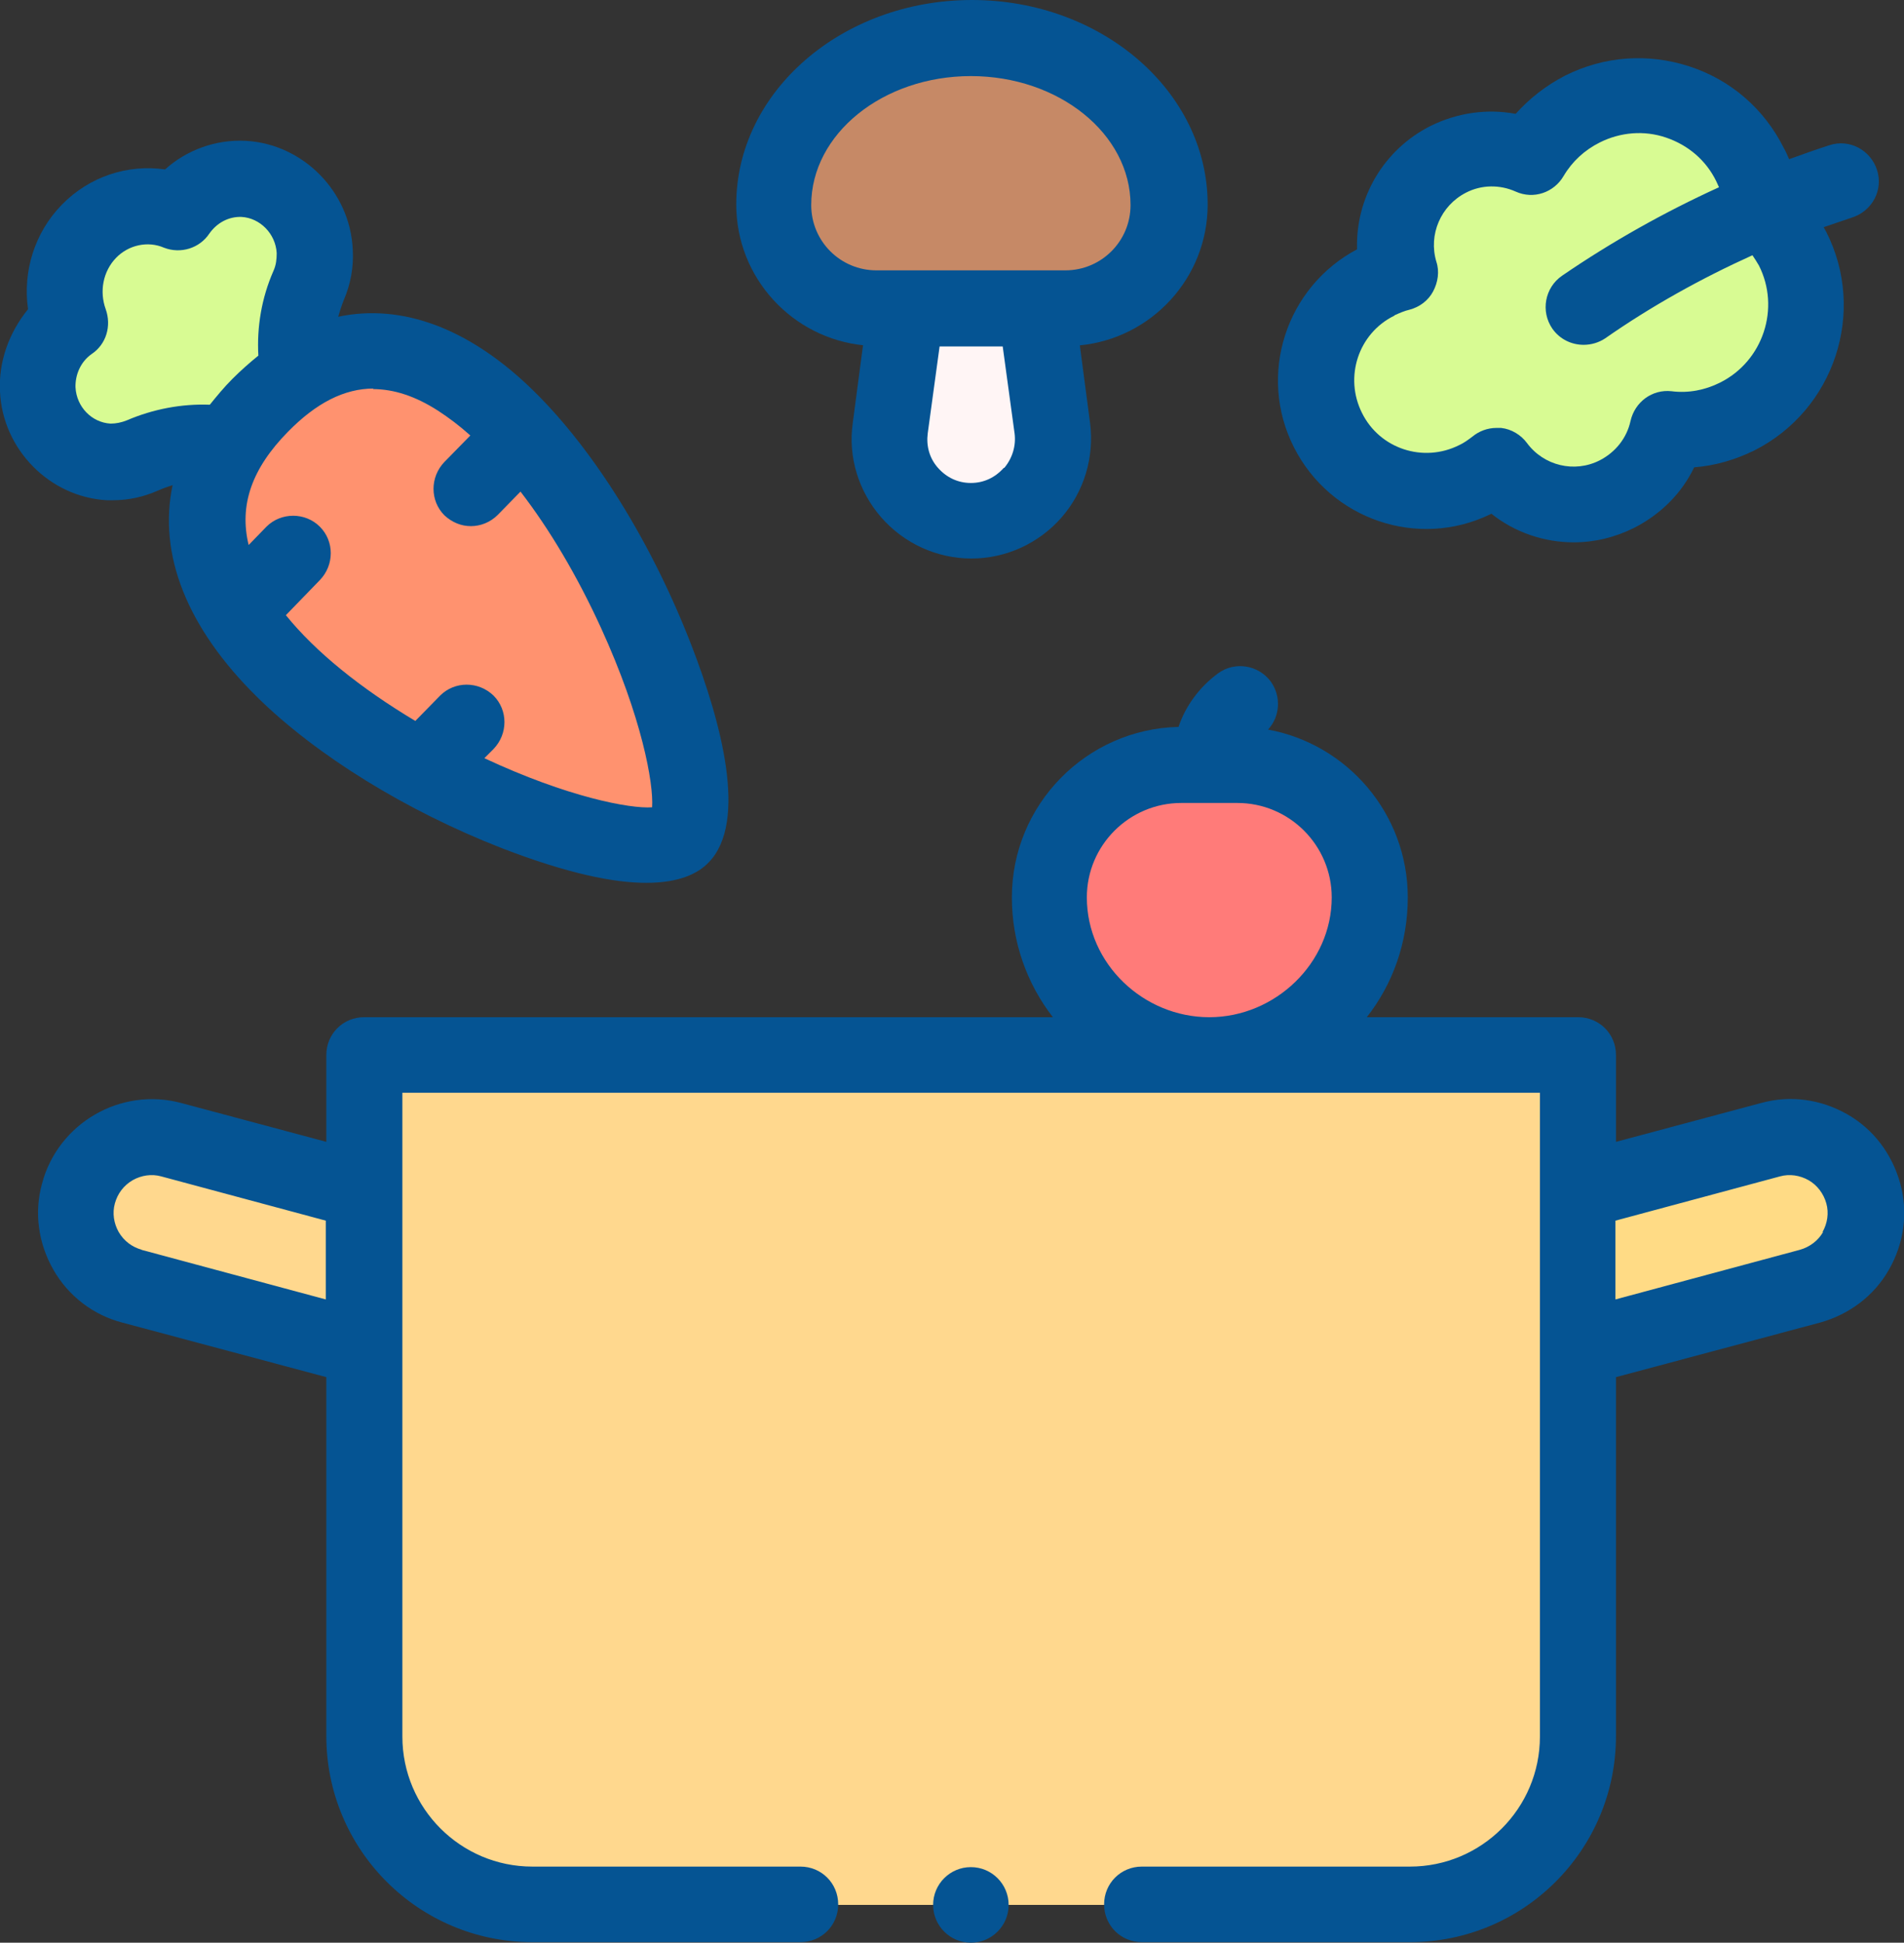 <svg xmlns="http://www.w3.org/2000/svg" id="Calque_2" viewBox="0 0 35.3 36"><rect x="0" y="0" width="35.3" height="36" fill="#333333" stroke="none"/><g id="Calque_1-2"><path d="m28.18,25.28l-.73-2.72,5.37-1.44c.75-.2,1.52.24,1.72.99.2.75-.24,1.52-.99,1.72l-5.37,1.44Z" style="fill:#ffdb85;"></path><path d="m7.82,25.28l.73-2.72-5.37-1.44c-.75-.2-1.52.24-1.72.99-.2.75.24,1.52.99,1.72l5.37,1.44Z" style="fill:#ffd88e;"></path><path d="m26.13,35.3H9.87c-1.72,0-3.12-1.39-3.12-3.12v-12.63h22.5v12.63c0,1.72-1.39,3.12-3.12,3.12Z" style="fill:#ffd88e;"></path><path d="m4.53,3.32c-.51-.03-.96.23-1.22.62-.55-.22-1.21-.1-1.65.36-.45.46-.56,1.12-.35,1.69-.39.27-.63.73-.61,1.24.04.72.61,1.3,1.31,1.34.22.01.44-.03.63-.12.81-.36,1.73-.32,2.48.16l2.05,1.31-1.28-2.1c-.47-.76-.51-1.7-.16-2.53.08-.19.12-.41.11-.64-.04-.72-.61-1.3-1.31-1.34Z" style="fill:#d8fb93;"></path><path d="m12.64,15.5c1.11-1.13-3.53-12.36-7.82-7.98-4.3,4.38,6.71,9.11,7.82,7.98" style="fill:#ff926f;"></path><path d="m22.93,14.18c1.36,0,2.45,1.1,2.45,2.45,0,1.61-1.31,2.92-2.92,2.92h-.11c-1.61,0-2.92-1.31-2.92-2.92,0-1.36,1.1-2.45,2.45-2.45h1.04Z" style="fill:#ff7b79;"></path><path d="m26.87,2.95c-.79.4-1.15,1.29-.9,2.11-.14.04-.28.09-.42.16-1.01.51-1.42,1.74-.91,2.75s1.74,1.42,2.75.91c.14-.07.26-.15.37-.24.51.68,1.45.93,2.23.53.5-.25.83-.7.94-1.2.43.05.88-.03,1.29-.23,1.14-.57,1.6-1.97,1.03-3.11-.14-.28-.33-.51-.55-.71-.02-.29-.1-.58-.24-.86-.57-1.14-1.97-1.6-3.11-1.03-.41.21-.74.52-.96.9-.47-.21-1.03-.21-1.52.04h0Z" style="fill:#d8fb93;"></path><path d="m18,9.64c-.92,0-1.62-.81-1.5-1.71l.45-3.31h2.1l.45,3.31c.12.91-.58,1.71-1.5,1.71h0Z" style="fill:#fff5f5;"></path><path d="m21.66,3.79c0-1.71-1.64-3.09-3.66-3.09s-3.66,1.38-3.66,3.09c0,1.06.86,1.92,1.92,1.92h3.5c1.06,0,1.92-.86,1.92-1.92Z" style="fill:#c68966;"></path><path d="m35.23,21.93c-.15-.54-.49-1-.98-1.28-.49-.28-1.06-.36-1.6-.21l-2.69.72v-1.61c0-.39-.31-.7-.7-.7h-3.92c.48-.61.76-1.38.76-2.22,0-1.55-1.12-2.84-2.59-3.11.22-.24.25-.61.05-.89-.23-.31-.67-.38-.98-.15-.34.25-.6.6-.73.99-1.71.04-3.09,1.44-3.09,3.16,0,.83.28,1.6.76,2.22H6.75c-.39,0-.7.31-.7.7v1.61l-2.69-.72c-1.12-.3-2.28.37-2.58,1.49-.15.54-.07,1.11.21,1.6s.74.84,1.28.98l3.78,1.01v6.65c0,2.11,1.71,3.82,3.82,3.82h4.97c.39,0,.7-.31.7-.7s-.31-.7-.7-.7h-4.97c-1.33,0-2.41-1.08-2.41-2.41v-11.93h21.09v11.93c0,1.33-1.08,2.41-2.41,2.41h-4.97c-.39,0-.7.31-.7.7s.31.7.7.7h4.97c2.11,0,3.82-1.71,3.82-3.82v-6.65l3.78-1.01c.54-.15,1-.49,1.28-.98.28-.49.36-1.06.21-1.6h0Zm-32.6,1.23c-.18-.05-.33-.16-.43-.33-.09-.16-.12-.35-.07-.53s.16-.33.33-.43c.16-.09.35-.12.53-.07l3.05.82v1.46l-3.42-.92Zm19.79-4.31c-1.22,0-2.27-.99-2.27-2.22,0-.97.79-1.75,1.75-1.75h1.04c.97,0,1.75.79,1.75,1.75,0,1.22-1.05,2.22-2.27,2.22h0Zm11.38,3.98c-.09.16-.25.28-.43.33l-3.42.92v-1.46l3.05-.82c.18-.05.37-.02.53.07.16.09.28.25.33.43s.02.37-.07.53h0Z" style="fill:#055493;"></path><path d="m2.09,9.27c.29,0,.57-.06.84-.18.09-.04.18-.07.27-.1-.27,1.28.26,2.64,1.57,3.93,1.11,1.09,2.77,2.11,4.54,2.8,1.22.47,2.07.64,2.67.64.61,0,.96-.17,1.16-.38,0,0,0,0,0,0,.73-.75.23-2.6-.32-4.02-.73-1.89-1.8-3.61-2.92-4.71-1.19-1.17-2.45-1.63-3.63-1.38.03-.1.06-.2.1-.3.13-.3.19-.62.17-.95-.05-1.07-.92-1.95-1.98-2.01-.56-.03-1.1.17-1.5.53-.69-.1-1.4.13-1.91.65-.51.52-.73,1.24-.63,1.94C.17,6.16-.03,6.7,0,7.26c.05,1.07.92,1.95,1.98,2.01.04,0,.07,0,.11,0h0Zm4.82-2.06c.39,0,.79.13,1.21.4.2.13.4.28.6.46l-.48.49c-.27.28-.27.72,0,.99.14.13.31.2.49.2s.36-.07.5-.21l.42-.43c.54.7,1.05,1.56,1.49,2.52.76,1.66.98,2.89.95,3.33-.41.03-1.57-.19-3.11-.91l.17-.17c.27-.28.27-.72,0-.99-.28-.27-.72-.27-.99,0l-.46.47c-1.02-.61-1.85-1.28-2.4-1.96l.63-.65c.27-.28.27-.72,0-.99s-.72-.27-.99,0l-.33.34c-.18-.74.06-1.42.73-2.1.52-.53,1.04-.8,1.59-.8h0Zm-5.51-.02c-.01-.25.1-.49.3-.63.27-.18.37-.52.26-.83-.12-.33-.05-.7.19-.95.23-.24.59-.32.89-.19.31.12.66.01.84-.26.14-.2.36-.32.6-.31.34.02.63.31.65.67,0,.11-.01.22-.06.33-.22.5-.31,1.04-.28,1.57-.16.13-.32.27-.48.43-.16.16-.29.32-.42.48-.52-.02-1.05.08-1.54.29-.1.04-.2.06-.3.06-.35-.02-.63-.31-.65-.67Z" style="fill:#055493;"></path><path d="m27.65,9.52c.44.35.98.53,1.53.53.38,0,.76-.09,1.12-.27.49-.25.88-.64,1.11-1.12.39-.03.76-.14,1.11-.31,1.49-.75,2.09-2.57,1.34-4.05-.02-.03-.03-.06-.05-.09.18-.06.35-.12.53-.18.37-.12.58-.51.46-.88-.12-.37-.51-.58-.88-.46-.25.08-.5.17-.75.26-.03-.07-.06-.14-.1-.21-.36-.72-.98-1.26-1.75-1.51-.77-.25-1.58-.19-2.3.17-.35.18-.66.42-.92.71-.53-.1-1.08-.02-1.57.22-.88.44-1.4,1.34-1.37,2.29-1.32.7-1.85,2.33-1.17,3.67s2.3,1.89,3.64,1.24h0Zm-1.79-3.68c.09-.04.18-.08.27-.1.19-.05.35-.17.44-.34.09-.17.12-.37.06-.55-.15-.5.08-1.04.55-1.28.29-.15.63-.15.92-.02.33.15.71.02.89-.29.16-.27.39-.48.67-.62.38-.19.82-.23,1.23-.09.41.14.74.42.93.81.02.04.03.07.05.11-1.01.46-1.99,1.01-2.91,1.64-.32.22-.4.66-.18.98.14.2.36.3.58.3.14,0,.28-.04.4-.12.86-.6,1.78-1.11,2.73-1.54.04.06.08.12.12.19.4.79.08,1.77-.72,2.17-.28.14-.59.2-.9.16-.36-.04-.68.2-.76.55-.07.32-.28.58-.57.73-.47.24-1.04.1-1.35-.32-.11-.15-.29-.26-.48-.28-.03,0-.06,0-.09,0-.16,0-.32.06-.44.16-.08.06-.16.12-.25.16-.66.33-1.47.07-1.8-.6-.33-.66-.07-1.47.6-1.8h0Z" style="fill:#055493;"></path><path d="m16,6.4l-.19,1.44c-.09.63.11,1.27.53,1.75.42.48,1.03.76,1.67.76s1.25-.28,1.67-.76c.42-.48.61-1.12.53-1.75l-.19-1.44c1.33-.13,2.37-1.25,2.37-2.61,0-2.09-1.96-3.79-4.37-3.79s-4.37,1.7-4.37,3.79c0,1.36,1.04,2.48,2.37,2.61h0Zm2.61,2.27c-.16.18-.37.28-.61.28s-.45-.1-.61-.28c-.16-.18-.22-.41-.19-.64l.22-1.61h1.17l.22,1.61c.03.23-.04.46-.19.64h0Zm-.61-7.26c1.63,0,2.96,1.07,2.96,2.39,0,.67-.54,1.21-1.21,1.21h-3.5c-.67,0-1.21-.54-1.21-1.21,0-1.32,1.33-2.39,2.96-2.39h0Z" style="fill:#055493;"></path><circle cx="18" cy="35.3" r=".7" style="fill:#055493;"></circle></g></svg>